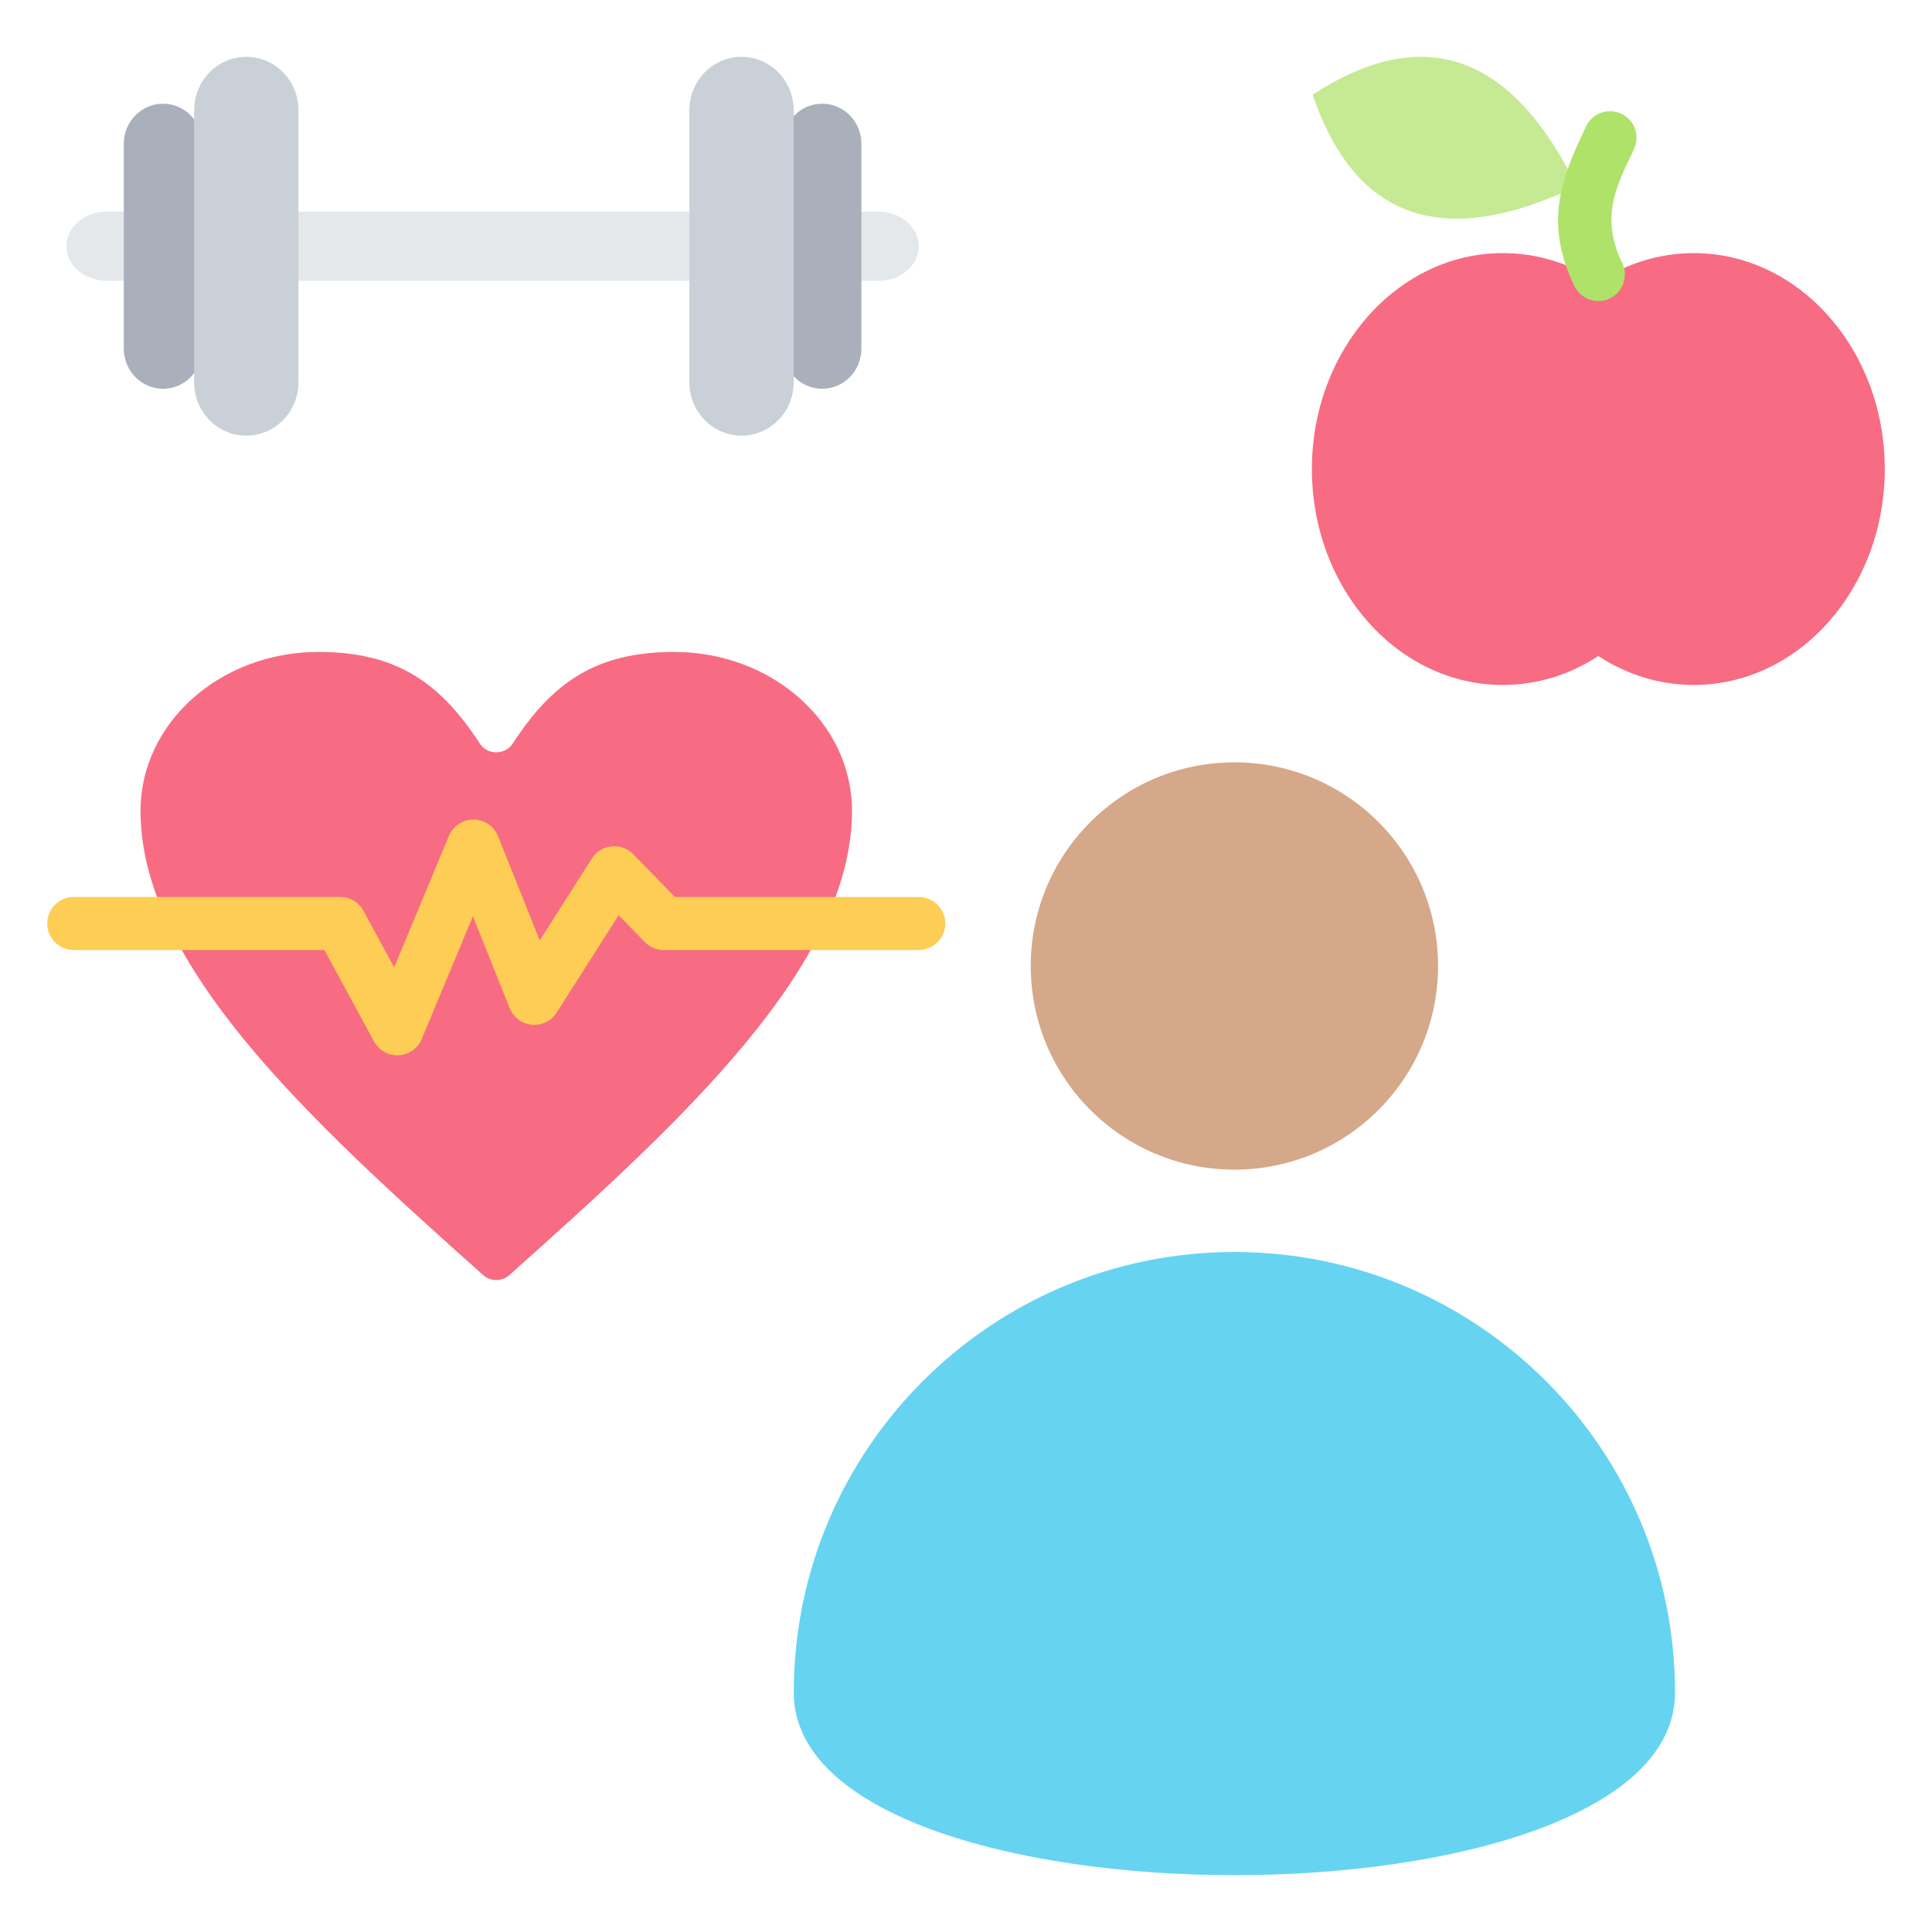 <svg clip-rule="evenodd" fill-rule="evenodd" stroke-linejoin="round" stroke-miterlimit="2" viewBox="0 0 510 510" xmlns="http://www.w3.org/2000/svg"><g><g><path d="m135.398 196.207c10.437-16.071 21.994-24.112 42.557-24.112 25.92 0 46.949 18.777 46.949 41.902 0 40.86-44.653 81.72-90.416 122.569-1.996 1.786-4.98 1.786-6.976 0-45.763-40.849-90.416-81.709-90.416-122.569 0-23.125 21.029-41.902 46.949-41.902 20.563 0 32.12 8.041 42.568 24.112.988 1.53 2.562 2.384 4.393 2.384 1.819 0 3.393-.854 4.392-2.384z" fill="#f76c82" fill-rule="nonzero"/><path d="m19.467 250.782c-3.864 0-7-3.137-7-7 0-3.864 3.136-7 7-7h70.336c2.568 0 4.929 1.405 6.153 3.662 0 0 8.09 14.916 8.09 14.916l14.464-34.713c1.094-2.625 3.667-4.327 6.511-4.307s5.393 1.759 6.45 4.4l11.004 27.511 13.768-21.636c1.149-1.805 3.06-2.985 5.188-3.205 2.128-.219 4.239.546 5.732 2.079l11.002 11.293h64.368c3.864 0 7 3.136 7 7 0 3.863-3.136 7-7 7h-67.322c-1.888 0-3.696-.763-5.014-2.116 0 0-6.891-7.073-6.891-7.073l-16.352 25.697c-1.41 2.216-3.942 3.456-6.557 3.212-2.615-.245-4.873-1.932-5.848-4.37l-9.71-24.275-13.502 32.406c-1.037 2.488-3.412 4.16-6.104 4.298-2.693.138-5.226-1.283-6.511-3.653l-13.086-24.126z" fill="#fdcd56"/></g><g><path d="m416.198 49.161c-17.311-35.256-40.606-43.048-69.709-24.185 11.167 32.835 34.283 41.144 69.709 24.185z" fill="#c6ea94"/><path d="m421.92 173.176c-7.416 4.855-16.026 7.635-25.205 7.635-27.821 0-50.409-25.54-50.409-56.998 0-31.459 22.588-56.999 50.409-56.999 9.179 0 17.789 2.78 25.205 7.636 7.416-4.856 16.026-7.636 25.204-7.636 27.822 0 50.409 25.54 50.409 56.999 0 31.458-22.587 56.998-50.409 56.998-9.178 0-17.788-2.78-25.204-7.635z" fill="#f76c82"/><path d="m418.684 33.363c1.655-3.491 5.834-4.98 9.324-3.325 3.491 1.656 4.98 5.834 3.325 9.325-4.344 9.156-9.135 17.723-3.123 30.029 1.695 3.472.254 7.667-3.218 9.363-3.471 1.695-7.666.254-9.362-3.218-8.419-17.236-3.029-29.35 3.054-42.174z" fill="#afe269"/></g><g><path d="m28.248 74.143c-5.914 0-10.715-4.097-10.715-9.143s4.801-9.143 10.715-9.143h203.571c5.914 0 10.714 4.097 10.714 9.143s-4.8 9.143-10.714 9.143z" fill="#e4e8eb"/><path d="m43.033 27.375c5.72 0 10.356 4.738 10.356 10.584v54.082c0 5.846-4.636 10.584-10.356 10.584-5.719 0-10.355-4.738-10.355-10.584v-54.082c0-5.846 4.636-10.584 10.355-10.584z" fill="#a9b0bb"/><path d="m217.033 27.375c5.72 0 10.356 4.738 10.356 10.584v54.082c0 5.846-4.636 10.584-10.356 10.584-5.719 0-10.355-4.738-10.355-10.584v-54.082c0-5.846 4.636-10.584 10.355-10.584z" fill="#a9b0bb"/><g fill="#cad0d7"><path d="m195.744 15c7.601 0 13.762 6.297 13.762 14.066v71.868c0 7.769-6.161 14.066-13.762 14.066-7.6 0-13.761-6.297-13.761-14.066v-71.868c0-7.769 6.161-14.066 13.761-14.066z"/><path d="m65.011 15c7.6 0 13.761 6.297 13.761 14.066v71.868c0 7.769-6.161 14.066-13.761 14.066h-.001c-7.6 0-13.761-6.297-13.761-14.066v-71.868c0-7.769 6.161-14.066 13.761-14.066z"/></g></g><g><path d="m272.089 254.991c0 29.703 24.067 53.77 53.77 53.77 29.686 0 53.752-24.067 53.752-53.77 0-29.685-24.066-53.752-53.752-53.752-29.703 0-53.77 24.067-53.77 53.752z" fill="#d5a889"/><path d="m442.167 446.822c0 64.237-232.634 64.237-232.634 0 0-64.238 52.088-116.326 116.326-116.326s116.308 52.088 116.308 116.326z" fill="#66d4f1"/></g></g></svg>